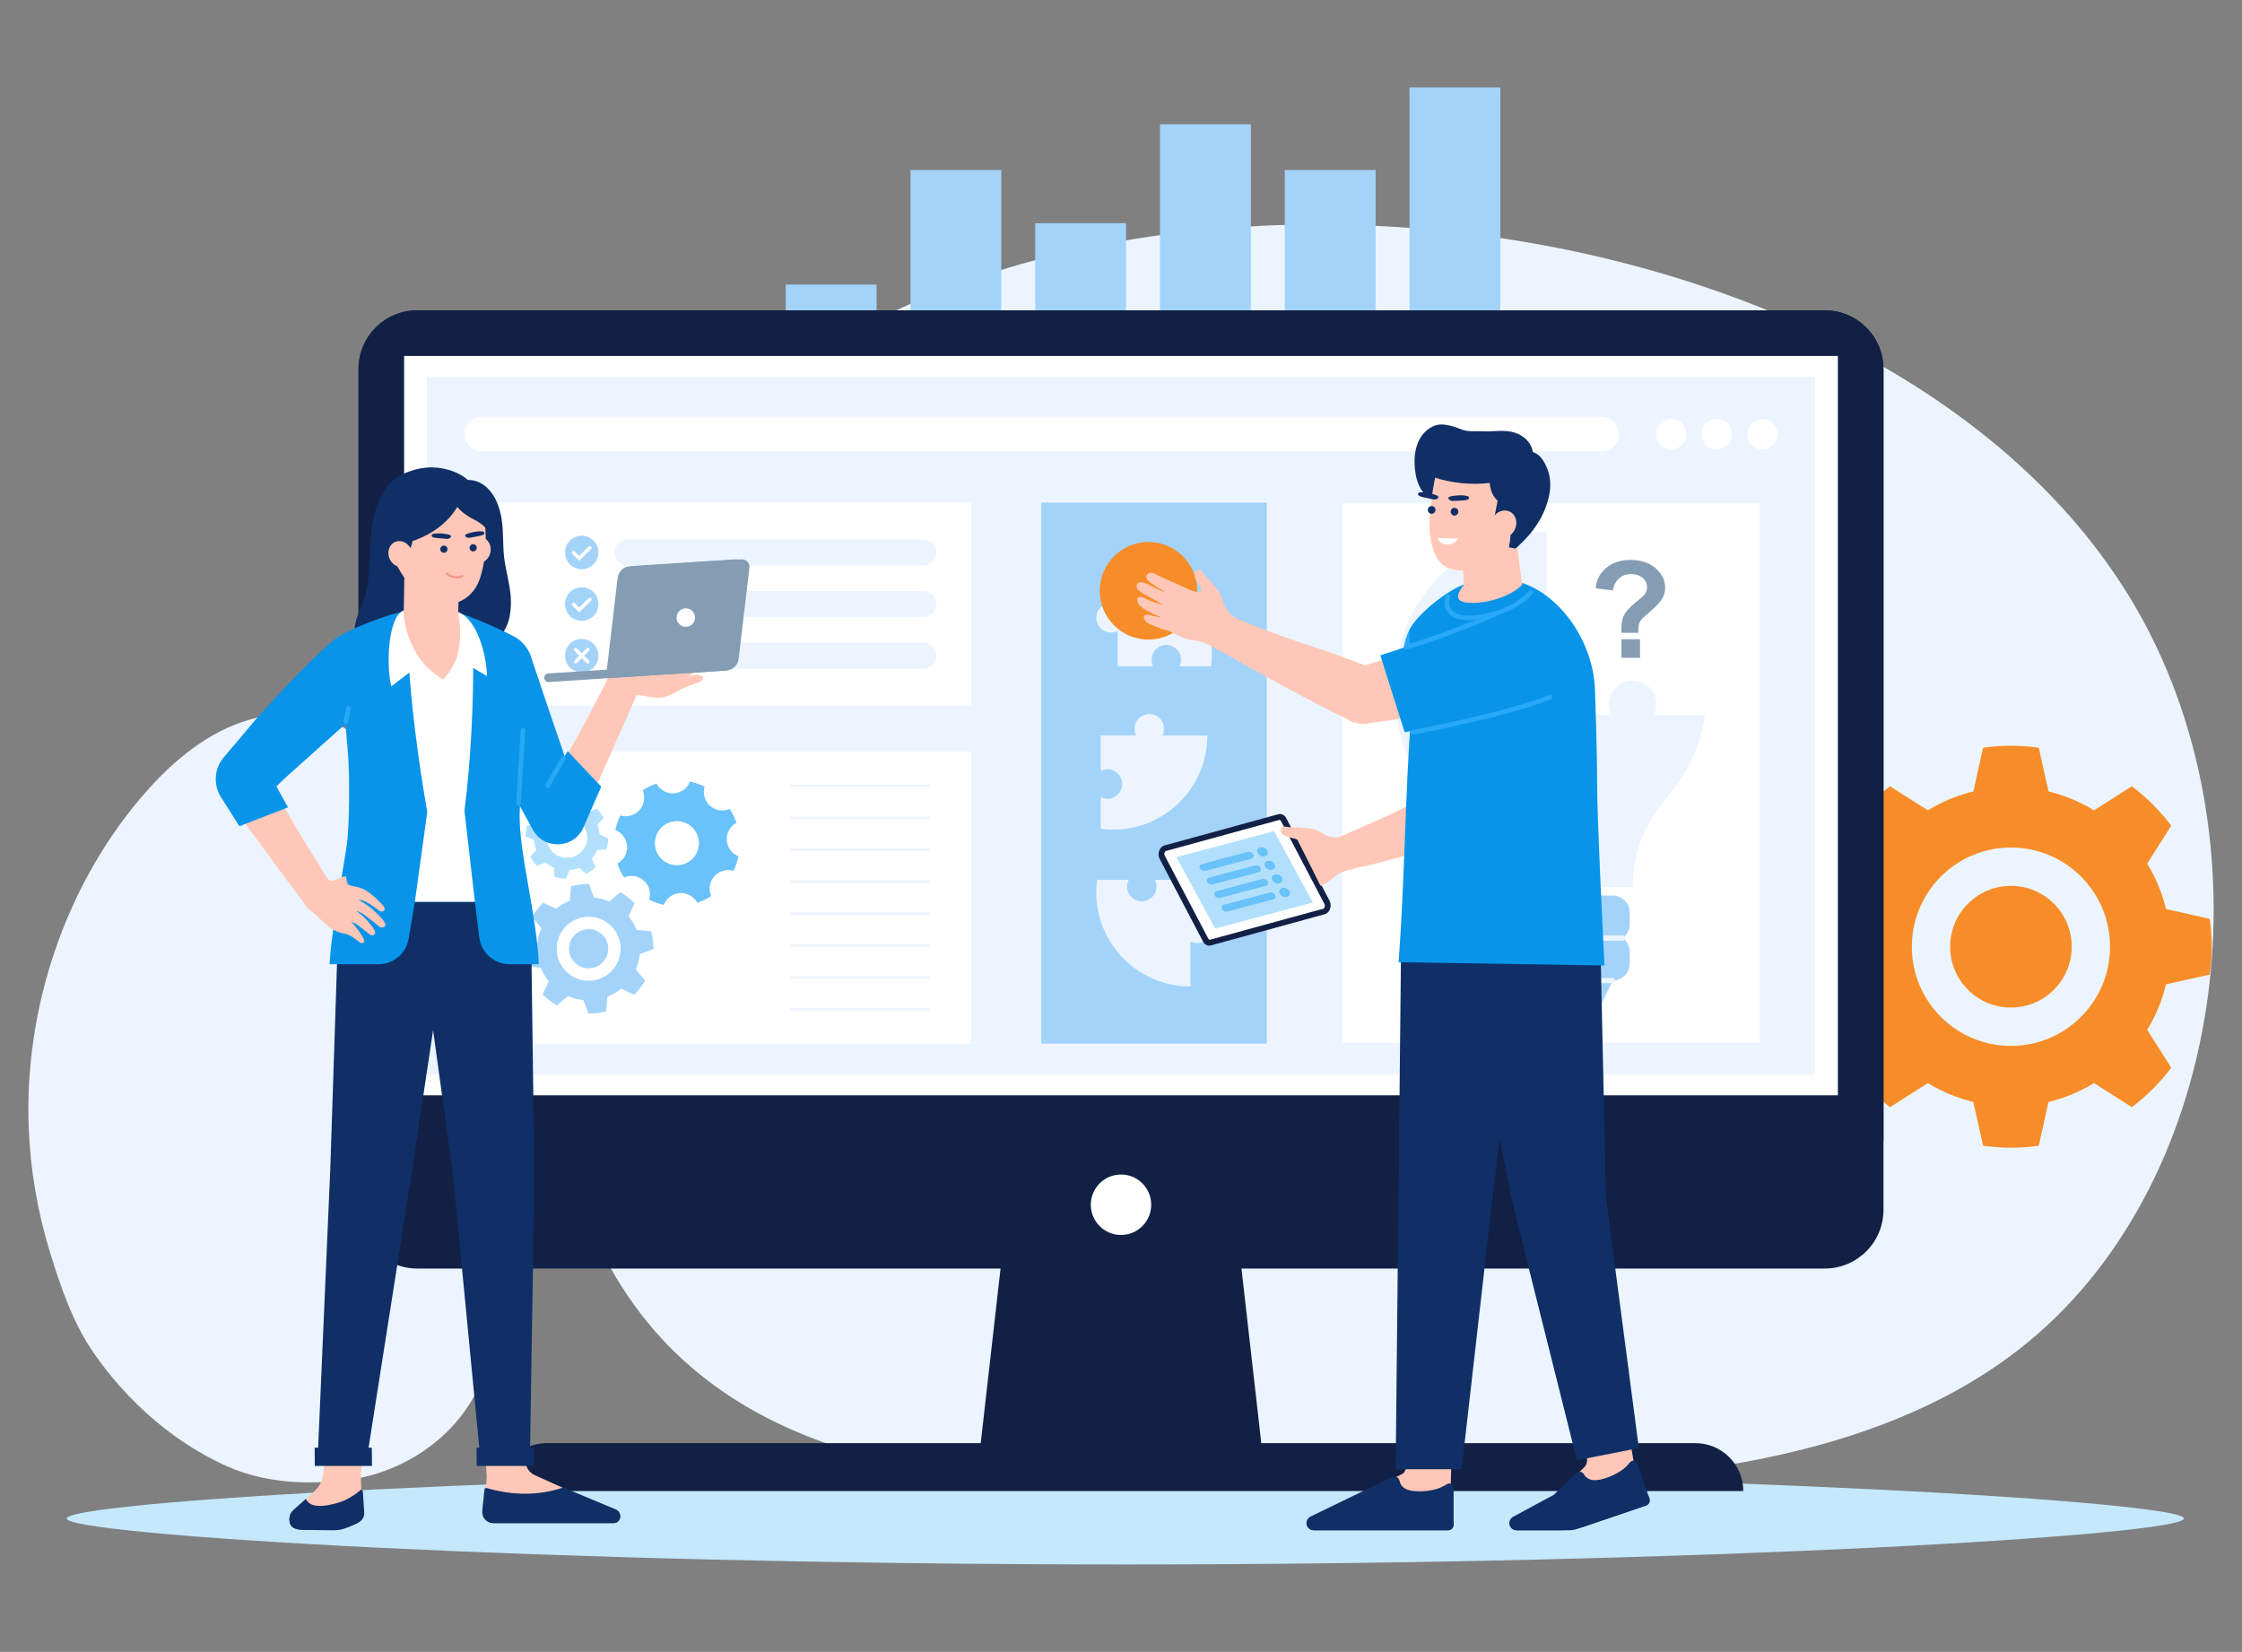 <svg xmlns="http://www.w3.org/2000/svg" width="490" height="361" viewBox="0 0 490 361" fill="none"><rect x="0" y="0" width="490" height="361" fill="#808080" stroke="none"/><g clip-path="url(#clip0_13821_11790)"><path d="M245.939 321.809C118.154 321.809 14.568 328.275 14.568 331.854C14.568 335.433 118.154 341.9 245.939 341.9C373.725 341.9 477.31 335.433 477.31 331.854C477.31 328.275 373.725 321.809 245.939 321.809Z" fill="#C5E8FD"></path><path d="M468.859 136.5C496.525 188.504 485.323 262.718 438.997 296.609C422.066 308.996 401.941 315.657 381.691 319.445C353.292 324.759 266.693 323.515 250.411 323.868C199.213 324.981 144.674 316.951 125.954 259.877C109.277 209.03 115.816 141.384 150.93 100.825C222.445 18.222 416.277 37.666 468.859 136.5Z" fill="#ECF5FF"></path><path d="M6.278 246.517C5.28 220.546 14.1 194.295 30.355 174.856C36.556 167.44 44.019 160.853 52.902 157.792C61.787 154.731 72.27 155.698 79.449 162.044C89.546 170.966 90.349 186.835 90.347 200.781C90.347 210.09 90.347 219.401 90.347 228.711C90.347 242.382 93.978 255.712 100.466 267.52C105.427 276.548 108.626 286.25 106.771 296.285C104.015 311.192 90.074 321.702 75.859 323.454C67.265 324.511 58.056 324.105 49.985 320.602C42.277 317.256 30.399 309.931 20.516 295.727C15.966 289.186 13.284 281.36 10.91 273.629C8.222 264.871 6.635 255.727 6.282 246.521L6.278 246.517Z" fill="#ECF5FF"></path><path d="M172.762 301.369C169.723 301.369 167.25 298.894 167.25 295.852C167.25 292.811 169.723 290.338 172.762 290.338C175.801 290.338 178.274 292.813 178.274 295.852C178.274 298.892 175.801 301.369 172.762 301.369ZM172.762 291.905C170.587 291.905 168.818 293.676 168.818 295.852C168.818 298.029 170.587 299.8 172.762 299.8C174.937 299.8 176.706 298.029 176.706 295.852C176.706 293.676 174.937 291.905 172.762 291.905Z" fill="#ECF5FF"></path><path d="M429.813 112.553C429.813 116.51 426.607 119.719 422.652 119.719C426.607 119.719 429.813 122.928 429.813 126.886C429.813 122.928 433.019 119.719 436.973 119.719C433.019 119.719 429.813 116.51 429.813 112.553Z" fill="#ECF5FF"></path><path d="M412.154 197.202L396.041 200.805L395.981 201.262C395.734 203.146 395.609 205.042 395.609 206.894C395.609 208.747 395.734 210.645 395.981 212.527L396.041 212.984L412.154 216.587V197.2V197.202Z" fill="#69C2F9"></path><path d="M439.498 171.988C420.236 171.988 404.619 187.618 404.619 206.897C404.619 226.175 420.236 241.805 439.498 241.805C458.761 241.805 474.378 226.175 474.378 206.897C474.378 187.618 458.761 171.988 439.498 171.988ZM439.498 228.572C427.536 228.572 417.841 218.867 417.841 206.897C417.841 194.926 427.538 185.219 439.498 185.219C451.459 185.219 461.158 194.924 461.158 206.897C461.158 218.869 451.461 228.572 439.498 228.572Z" fill="#F78D29"></path><path d="M439.499 220.195C446.837 220.195 452.786 214.241 452.786 206.896C452.786 199.552 446.837 193.598 439.499 193.598C432.16 193.598 426.211 199.552 426.211 206.896C426.211 214.241 432.16 220.195 439.499 220.195Z" fill="#F78D29"></path><path d="M445.127 163.341C443.239 163.096 441.348 162.971 439.5 162.971C437.653 162.971 435.757 163.096 433.872 163.341L433.416 163.4L429.816 179.527H449.187L445.585 163.4L445.129 163.341H445.127Z" fill="#F78D29"></path><path d="M433.414 250.393L433.87 250.452C435.758 250.698 437.649 250.823 439.499 250.823C441.348 250.823 443.24 250.698 445.125 250.452L445.581 250.393L449.183 234.245H429.812L433.412 250.393H433.414Z" fill="#F78D29"></path><path d="M412.707 172.115C411.192 173.281 409.765 174.531 408.463 175.836C407.145 177.156 405.896 178.586 404.746 180.084L404.467 180.449L413.312 194.4L427.012 180.691L413.073 171.834L412.707 172.115Z" fill="#F78D29"></path><path d="M451.971 233.088L465.924 241.96L466.29 241.678C467.807 240.511 469.234 239.258 470.534 237.955C471.846 236.644 473.097 235.214 474.253 233.71L474.535 233.344L465.67 219.377L451.971 233.088Z" fill="#F78D29"></path><path d="M483.016 201.261L482.957 200.804L466.822 197.202V216.589L482.957 212.986L483.016 212.529C483.263 210.645 483.388 208.752 483.388 206.896C483.388 205.041 483.263 203.146 483.016 201.263V201.261Z" fill="#F78D29"></path><path d="M404.467 233.347L404.746 233.713C405.896 235.212 407.147 236.64 408.463 237.958C409.761 239.259 411.19 240.511 412.707 241.681L413.073 241.962L427.012 233.106L413.312 219.396L404.467 233.347Z" fill="#F78D29"></path><path d="M474.531 180.448L474.25 180.082C473.098 178.582 471.846 177.154 470.53 175.834C469.23 174.531 467.801 173.281 466.286 172.113L465.92 171.832L451.967 180.703L465.667 194.415L474.531 180.448Z" fill="#F78D29"></path><path d="M191.579 62.196H171.725V100.178H191.579V62.196Z" fill="#A4D3FA"></path><path d="M218.845 37.162H198.99V100.178H218.845V37.162Z" fill="#A4D3FA"></path><path d="M246.11 48.787H226.256V100.178H246.11V48.787Z" fill="#A4D3FA"></path><path d="M273.378 27.152H253.523V100.18H273.378V27.152Z" fill="#A4D3FA"></path><path d="M300.643 37.162H280.789V100.178H300.643V37.162Z" fill="#A4D3FA"></path><path d="M327.911 19.1H308.057V100.178H327.911V19.1Z" fill="#A4D3FA"></path><path d="M269.745 263.287H245.002H220.259L214.115 317.385H245.002H275.889L269.745 263.287Z" fill="#112044"></path><path d="M370.543 315.391H119.458C113.68 315.391 108.996 320.078 108.996 325.861H381.005C381.005 320.078 376.321 315.391 370.543 315.391Z" fill="#112044"></path><path d="M398.814 67.818H91.188C84.103 67.818 78.359 73.567 78.359 80.658V264.391C78.359 271.482 84.103 277.23 91.188 277.23H398.814C405.899 277.23 411.643 271.482 411.643 264.391V80.658C411.643 73.567 405.899 67.818 398.814 67.818Z" fill="#112044"></path><path d="M411.643 80.658V249.345H78.359V80.658C78.359 73.568 84.104 67.818 91.188 67.818H398.816C405.901 67.818 411.645 73.568 411.645 80.658H411.643Z" fill="#112044"></path><path d="M401.68 239.372V77.79L88.322 77.79V239.372L401.68 239.372Z" fill="white"></path><path d="M245.001 269.894C248.646 269.894 251.601 266.936 251.601 263.288C251.601 259.639 248.646 256.682 245.001 256.682C241.356 256.682 238.4 259.639 238.4 263.288C238.4 266.936 241.356 269.894 245.001 269.894Z" fill="white"></path><path d="M396.715 234.818V82.345L93.289 82.345V234.818L396.715 234.818Z" fill="#ECF5FF"></path><path d="M350.022 91.108H105.307C103.226 91.108 101.539 92.796 101.539 94.88C101.539 96.963 103.226 98.651 105.307 98.651H350.022C352.104 98.651 353.791 96.963 353.791 94.88C353.791 92.796 352.104 91.108 350.022 91.108Z" fill="white"></path><path d="M365.252 98.198C367.083 98.198 368.568 96.712 368.568 94.879C368.568 93.046 367.083 91.561 365.252 91.561C363.42 91.561 361.936 93.046 361.936 94.879C361.936 96.712 363.42 98.198 365.252 98.198Z" fill="white"></path><path d="M375.201 98.198C377.032 98.198 378.517 96.712 378.517 94.879C378.517 93.046 377.032 91.561 375.201 91.561C373.369 91.561 371.885 93.046 371.885 94.879C371.885 96.712 373.369 98.198 375.201 98.198Z" fill="white"></path><path d="M385.148 98.198C386.98 98.198 388.464 96.712 388.464 94.879C388.464 93.046 386.98 91.561 385.148 91.561C383.317 91.561 381.832 93.046 381.832 94.879C381.832 96.712 383.317 98.198 385.148 98.198Z" fill="white"></path><path d="M212.273 164.237H105.365V228.091H212.273V164.237Z" fill="white"></path><path d="M160.954 179.809C160.584 178.73 160.093 177.715 159.485 176.78C158.081 177.387 156.397 177.184 155.177 176.103C153.958 175.022 153.554 173.37 153.99 171.904C152.99 171.414 151.923 171.046 150.809 170.809C150.245 172.23 148.911 173.277 147.286 173.374C145.66 173.472 144.21 172.594 143.481 171.251C142.403 171.619 141.389 172.112 140.455 172.721C141.061 174.125 140.858 175.811 139.778 177.032C138.698 178.252 137.05 178.656 135.583 178.221C135.093 179.221 134.725 180.289 134.488 181.404C135.909 181.967 136.955 183.303 137.052 184.93C137.149 186.557 136.272 188.008 134.93 188.738C135.3 189.816 135.79 190.832 136.399 191.767C137.802 191.16 139.487 191.363 140.706 192.444C141.926 193.525 142.329 195.177 141.894 196.642C142.894 197.133 143.961 197.501 145.075 197.738C145.639 196.317 146.973 195.27 148.598 195.172C150.223 195.075 151.673 195.953 152.402 197.296C153.48 196.928 154.495 196.435 155.429 195.826C154.822 194.421 155.025 192.736 156.105 191.515C157.185 190.294 158.834 189.89 160.301 190.326C160.791 189.326 161.159 188.257 161.395 187.143C159.975 186.58 158.929 185.243 158.832 183.617C158.734 181.99 159.612 180.539 160.954 179.809ZM148.232 189.085C145.578 189.245 143.297 187.221 143.139 184.566C142.978 181.91 145.001 179.627 147.653 179.469C150.308 179.308 152.588 181.332 152.747 183.987C152.908 186.644 150.885 188.926 148.232 189.085Z" fill="#69C2F9"></path><path d="M132.938 183.273V183.177L131.064 182.429C131.004 181.675 130.829 180.948 130.55 180.267L131.89 178.754L131.846 178.67C131.66 178.327 131.453 177.995 131.226 177.682C131.004 177.373 130.755 177.073 130.485 176.785L130.419 176.715L128.563 177.515C128.005 177.037 127.369 176.641 126.674 176.349L126.551 174.331L126.46 174.304C126.084 174.192 125.702 174.105 125.325 174.044C124.949 173.982 124.558 173.946 124.167 173.934H124.072L123.324 175.81C122.572 175.869 121.845 176.045 121.164 176.324L119.653 174.983L119.568 175.027C119.222 175.215 118.89 175.423 118.581 175.645C118.268 175.871 117.968 176.121 117.685 176.387L117.615 176.453L118.412 178.31C117.935 178.869 117.539 179.503 117.248 180.201L115.231 180.322L115.204 180.413C115.092 180.789 115.005 181.17 114.944 181.549C114.883 181.927 114.847 182.316 114.834 182.708V182.803L116.709 183.552C116.768 184.305 116.943 185.032 117.222 185.714L115.882 187.228L115.927 187.311C116.113 187.653 116.32 187.985 116.544 188.296C116.766 188.603 117.015 188.905 117.286 189.193L117.351 189.263L119.207 188.463C119.765 188.941 120.401 189.337 121.096 189.629L121.217 191.647L121.308 191.674C121.684 191.786 122.066 191.873 122.443 191.935C122.819 191.996 123.208 192.032 123.601 192.045H123.696L124.444 190.168C125.197 190.109 125.924 189.934 126.604 189.654L128.115 190.995L128.2 190.951C128.546 190.763 128.878 190.555 129.187 190.331C129.498 190.107 129.8 189.857 130.083 189.589L130.153 189.523L129.354 187.666C129.831 187.108 130.227 186.471 130.518 185.775L132.535 185.654L132.562 185.563C132.674 185.187 132.761 184.806 132.822 184.427C132.883 184.049 132.919 183.66 132.932 183.268L132.938 183.273ZM123.178 187.406C120.741 187.012 119.084 184.719 119.477 182.28C119.87 179.842 122.162 178.183 124.598 178.577C127.035 178.97 128.692 181.265 128.299 183.702C127.906 186.141 125.613 187.799 123.178 187.406Z" fill="#B2E0FC"></path><path d="M139.848 208.5L142.809 207.402V207.254C142.804 206.641 142.762 206.032 142.682 205.437C142.602 204.845 142.479 204.244 142.318 203.652L142.278 203.508L139.131 203.244C138.702 202.144 138.108 201.135 137.381 200.244L138.7 197.37L138.594 197.266C138.161 196.837 137.698 196.435 137.221 196.071C136.747 195.711 136.238 195.373 135.703 195.066L135.574 194.992L133.161 197.031C132.108 196.57 130.979 196.268 129.804 196.147L128.705 193.184H128.557C127.944 193.188 127.334 193.23 126.742 193.313C126.15 193.393 125.552 193.516 124.958 193.676L124.814 193.717L124.548 196.866C123.449 197.296 122.441 197.89 121.551 198.616L118.679 197.298L118.575 197.404C118.142 197.841 117.74 198.305 117.381 198.778C117.018 199.259 116.679 199.768 116.377 200.297L116.303 200.426L118.341 202.842C117.88 203.895 117.578 205.025 117.457 206.201L114.496 207.301V207.449C114.5 208.062 114.543 208.674 114.623 209.266C114.703 209.858 114.826 210.459 114.986 211.051L115.027 211.195L118.174 211.462C118.603 212.562 119.197 213.571 119.924 214.461L118.607 217.334L118.713 217.437C119.146 217.867 119.607 218.269 120.084 218.632C120.556 218.992 121.067 219.33 121.602 219.637L121.731 219.711L124.144 217.672C125.197 218.133 126.325 218.436 127.501 218.556L128.597 221.52H128.745C129.358 221.516 129.969 221.473 130.561 221.391C131.151 221.31 131.751 221.188 132.343 221.027L132.486 220.987L132.753 217.837C133.852 217.408 134.86 216.813 135.75 216.086L138.62 217.406L138.723 217.3C139.157 216.86 139.558 216.399 139.917 215.925C140.281 215.449 140.617 214.937 140.921 214.406L140.995 214.277L138.958 211.861C139.419 210.808 139.721 209.678 139.841 208.502L139.848 208.5ZM129.597 214.277C125.774 214.8 122.253 212.12 121.733 208.293C121.211 204.466 123.889 200.942 127.712 200.422C131.535 199.9 135.056 202.58 135.576 206.406C136.098 210.233 133.42 213.757 129.597 214.277Z" fill="#A4D3FA"></path><path d="M132.933 207.386C132.959 205.017 131.062 203.075 128.695 203.049C126.328 203.023 124.388 204.923 124.362 207.292C124.336 209.661 126.233 211.602 128.6 211.628C130.967 211.654 132.907 209.755 132.933 207.386Z" fill="#A4D3FA"></path><path d="M203.139 171.497H172.762V172.06H203.139V171.497Z" fill="#ECF5FF"></path><path d="M203.139 178.465H172.762V179.028H203.139V178.465Z" fill="#ECF5FF"></path><path d="M203.139 185.431H172.762V185.993H203.139V185.431Z" fill="#ECF5FF"></path><path d="M203.139 192.398H172.762V192.961H203.139V192.398Z" fill="#ECF5FF"></path><path d="M203.139 199.366H172.762V199.929H203.139V199.366Z" fill="#ECF5FF"></path><path d="M203.139 206.334H172.762V206.897H203.139V206.334Z" fill="#ECF5FF"></path><path d="M203.139 213.301H172.762V213.863H203.139V213.301Z" fill="#ECF5FF"></path><path d="M203.139 220.267H172.762V220.829H203.139V220.267Z" fill="#ECF5FF"></path><path d="M212.273 109.826H105.365V154.196H212.273V109.826Z" fill="white"></path><path d="M201.804 117.894H137.145C135.579 117.894 134.309 119.165 134.309 120.732C134.309 122.3 135.579 123.571 137.145 123.571H201.804C203.37 123.571 204.64 122.3 204.64 120.732C204.64 119.165 203.37 117.894 201.804 117.894Z" fill="#ECF5FF"></path><path d="M127.139 124.39C129.157 124.39 130.793 122.752 130.793 120.733C130.793 118.713 129.157 117.075 127.139 117.075C125.12 117.075 123.484 118.713 123.484 120.733C123.484 122.752 125.12 124.39 127.139 124.39Z" fill="#A4D3FA"></path><path d="M126.59 122.556L125.1 121.064C124.954 120.918 124.954 120.681 125.1 120.535C125.245 120.389 125.482 120.389 125.628 120.535L126.592 121.5L128.652 119.438C128.798 119.292 129.035 119.292 129.181 119.438C129.327 119.584 129.327 119.82 129.181 119.966L126.592 122.558L126.59 122.556Z" fill="white"></path><path d="M201.804 129.173H137.145C135.579 129.173 134.309 130.444 134.309 132.012C134.309 133.579 135.579 134.85 137.145 134.85H201.804C203.37 134.85 204.64 133.579 204.64 132.012C204.64 130.444 203.37 129.173 201.804 129.173Z" fill="#ECF5FF"></path><path d="M127.139 135.67C129.157 135.67 130.793 134.033 130.793 132.013C130.793 129.993 129.157 128.355 127.139 128.355C125.12 128.355 123.484 129.993 123.484 132.013C123.484 134.033 125.12 135.67 127.139 135.67Z" fill="#A4D3FA"></path><path d="M126.59 133.837L125.1 132.345C124.954 132.2 124.954 131.963 125.1 131.817C125.245 131.671 125.482 131.671 125.628 131.817L126.592 132.781L128.652 130.719C128.798 130.573 129.035 130.573 129.181 130.719C129.327 130.865 129.327 131.102 129.181 131.248L126.592 133.839L126.59 133.837Z" fill="white"></path><path d="M201.804 140.453H137.145C135.579 140.453 134.309 141.724 134.309 143.292C134.309 144.859 135.579 146.131 137.145 146.131H201.804C203.37 146.131 204.64 144.859 204.64 143.292C204.64 141.724 203.37 140.453 201.804 140.453Z" fill="#ECF5FF"></path><path d="M127.139 146.949C129.157 146.949 130.793 145.312 130.793 143.292C130.793 141.272 129.157 139.635 127.139 139.635C125.12 139.635 123.484 141.272 123.484 143.292C123.484 145.312 125.12 146.949 127.139 146.949Z" fill="#A4D3FA"></path><path d="M127.665 143.291L128.732 142.223C128.878 142.077 128.878 141.84 128.732 141.694C128.587 141.548 128.35 141.548 128.204 141.694L127.137 142.763L126.069 141.694C125.924 141.548 125.687 141.548 125.541 141.694C125.395 141.84 125.395 142.077 125.541 142.223L126.608 143.291L125.541 144.36C125.395 144.506 125.395 144.743 125.541 144.888C125.687 145.034 125.924 145.034 126.069 144.888L127.137 143.82L128.204 144.888C128.35 145.034 128.587 145.034 128.732 144.888C128.878 144.743 128.878 144.506 128.732 144.36L127.665 143.291Z" fill="white"></path><path d="M276.863 109.826H227.584V228.089H276.863V109.826Z" fill="#A4D3FA"></path><path d="M244.282 122.327V132.161C243.84 131.933 243.339 131.804 242.808 131.804C241.033 131.804 239.594 133.244 239.594 135.021C239.594 136.798 241.033 138.238 242.808 138.238C243.339 138.238 243.84 138.109 244.282 137.881V145.642H252.036C251.808 145.2 251.679 144.698 251.679 144.167C251.679 142.391 253.118 140.95 254.893 140.95C256.669 140.95 258.108 142.391 258.108 144.167C258.108 144.698 257.979 145.2 257.751 145.642H264.675C264.793 144.751 264.854 143.839 264.854 142.915C264.854 131.546 255.646 122.329 244.284 122.329L244.282 122.327Z" fill="#ECF5FF"></path><path d="M263.869 160.72H254.044C254.272 160.278 254.401 159.777 254.401 159.246C254.401 157.469 252.962 156.028 251.186 156.028C249.411 156.028 247.972 157.469 247.972 159.246C247.972 159.777 248.1 160.278 248.329 160.72H240.574V168.481C241.016 168.252 241.517 168.123 242.047 168.123C243.823 168.123 245.262 169.564 245.262 171.341C245.262 173.118 243.823 174.558 242.047 174.558C241.517 174.558 241.016 174.429 240.574 174.201V181.13C241.464 181.249 242.375 181.31 243.299 181.31C254.659 181.31 263.867 172.094 263.867 160.722L263.869 160.72Z" fill="#ECF5FF"></path><path d="M260.165 215.59V205.756C260.606 205.984 261.107 206.114 261.638 206.114C263.413 206.114 264.852 204.673 264.852 202.896C264.852 201.119 263.413 199.679 261.638 199.679C261.107 199.679 260.606 199.808 260.165 200.036V192.275H252.41C252.639 192.717 252.767 193.219 252.767 193.75C252.767 195.527 251.328 196.967 249.553 196.967C247.777 196.967 246.338 195.527 246.338 193.75C246.338 193.219 246.467 192.717 246.695 192.275H239.771C239.653 193.166 239.592 194.078 239.592 195.002C239.592 206.372 248.8 215.588 260.163 215.588L260.165 215.59Z" fill="#ECF5FF"></path><path d="M384.636 110.006H293.402V227.913H384.636V110.006Z" fill="white"></path><path d="M356.183 201.98V199.444C356.183 197.379 354.511 195.706 352.451 195.706H325.59C323.527 195.706 321.857 197.379 321.857 199.444V201.98C321.857 203.226 322.468 204.326 323.405 205.005C322.468 205.684 321.857 206.784 321.857 208.03V210.566C321.857 212.622 323.519 214.291 325.571 214.301L329.132 221.77H348.874L352.436 214.301H352.453C354.515 214.301 356.185 212.628 356.185 210.566V208.03C356.185 206.784 355.574 205.684 354.638 205.005C355.574 204.326 356.185 203.226 356.185 201.98H356.183Z" fill="#A4D3FA"></path><path d="M352.433 214.873H332.424C332.109 214.873 331.854 214.617 331.854 214.302C331.854 213.986 332.109 213.73 332.424 213.73H352.433C352.748 213.73 353.003 213.986 353.003 214.302C353.003 214.617 352.748 214.873 352.433 214.873Z" fill="#ECF5FF"></path><path d="M354.637 205.576H327.66C327.346 205.576 327.09 205.32 327.09 205.005C327.09 204.69 327.346 204.434 327.66 204.434H354.637C354.952 204.434 355.208 204.69 355.208 205.005C355.208 205.32 354.952 205.576 354.637 205.576Z" fill="#ECF5FF"></path><path d="M335.674 131.414C336.53 131.414 337.337 131.624 338.05 131.992V116.148C337.783 116.148 337.517 116.151 337.251 116.157C319.047 116.586 304.474 131.92 304.916 150.139C304.946 151.347 305.039 152.54 305.195 153.711H316.35C315.982 154.424 315.773 155.232 315.773 156.089C315.773 158.953 318.092 161.274 320.953 161.274C323.815 161.274 326.134 158.953 326.134 156.089C326.134 155.232 325.924 154.424 325.557 153.711H338.052V141.206C337.339 141.574 336.532 141.783 335.676 141.783C332.814 141.783 330.496 139.463 330.496 136.599C330.496 133.735 332.814 131.414 335.676 131.414H335.674Z" fill="#ECF5FF"></path><path d="M340.424 168.231C339.568 168.231 338.76 168.44 338.048 168.808V156.303H325.553C325.921 157.016 326.13 157.824 326.13 158.68C326.13 161.544 323.811 163.865 320.95 163.865C318.088 163.865 315.77 161.544 315.77 158.68C315.77 157.824 315.979 157.016 316.346 156.303H305.191C305.995 162.395 308.453 167.964 312.094 172.546C317.68 179.573 320.882 184.886 320.882 193.866H338.046V178.022C338.758 178.39 339.566 178.6 340.422 178.6C343.283 178.6 345.602 176.279 345.602 173.415C345.602 170.551 343.283 168.231 340.422 168.231H340.424Z" fill="#ECF5FF"></path><path d="M361.424 156.303C361.792 155.59 362.001 154.782 362.001 153.926C362.001 151.062 359.683 148.741 356.821 148.741C353.959 148.741 351.641 151.062 351.641 153.926C351.641 154.782 351.85 155.59 352.218 156.303H339.723V168.809C340.435 168.441 341.242 168.231 342.098 168.231C344.96 168.231 347.278 170.552 347.278 173.416C347.278 176.28 344.96 178.6 342.098 178.6C341.242 178.6 340.435 178.391 339.723 178.023V193.866H356.886C356.886 185.01 359.864 179.698 365.446 172.83C369.215 168.193 371.757 162.52 372.579 156.303H361.424Z" fill="#ECF5FF"></path><path d="M358.06 138.302H354.38C354.372 137.773 354.365 137.449 354.365 137.335C354.365 136.142 354.562 135.161 354.957 134.388C355.352 133.618 356.141 132.753 357.324 131.789C358.508 130.826 359.214 130.196 359.444 129.898C359.799 129.426 359.979 128.906 359.979 128.339C359.979 127.55 359.664 126.873 359.034 126.31C358.404 125.748 357.555 125.466 356.487 125.466C355.42 125.466 354.598 125.76 353.905 126.346C353.211 126.934 352.736 127.829 352.476 129.033L348.754 128.571C348.86 126.85 349.593 125.386 350.954 124.182C352.315 122.979 354.101 122.378 356.314 122.378C358.641 122.378 360.492 122.987 361.868 124.206C363.244 125.424 363.931 126.841 363.931 128.457C363.931 129.352 363.677 130.2 363.174 131C362.669 131.799 361.589 132.887 359.937 134.264C359.081 134.976 358.55 135.548 358.343 135.981C358.136 136.415 358.043 137.189 358.062 138.306L358.06 138.302ZM354.38 143.759V139.702H358.436V143.759H354.38Z" fill="#849DB3"></path><path d="M84.386 106.657C83.366 108.157 82.569 109.811 82.036 111.548C80.314 117.151 81.244 122.272 80.305 128.06C79.849 130.883 78.069 133.997 77.6 136.54C77.251 138.437 78.492 141.003 80.25 142.128C81.937 143.209 84.082 143.49 86.048 143.448C87.766 143.41 89.474 143.161 91.192 143.148C93.43 143.129 95.653 143.512 97.892 143.554C102.017 143.634 106.088 142.376 108.673 139.78C111.008 137.434 111.771 134.697 111.657 130.892C111.581 128.299 110.406 124.072 110.154 121.625C109.877 118.917 110.049 116.043 109.643 113.504C109.237 110.964 108.349 108.388 106.479 106.623C105.209 105.426 103.748 104.868 102.227 104.883C99.98 102.89 96.288 101.889 93.086 102.2C89.882 102.511 86.198 103.998 84.386 106.659V106.657Z" fill="#102F66"></path><path d="M106.382 322.849L105.695 311.507H114.581L114.872 319.295C114.872 320.613 115.637 321.81 116.831 322.362L125.021 326.06C126.987 326.972 126.338 329.92 124.172 329.92H105.695L106.382 322.847V322.849Z" fill="#FFC7B7"></path><path d="M105.4 330.191C105.379 330.54 105.421 330.847 105.522 331.156C105.829 332.139 106.752 332.859 107.839 332.859H134.15C134.928 332.859 135.564 332.182 135.564 331.321C135.564 331.259 135.564 331.198 135.543 331.156C135.503 330.623 135.194 330.151 134.702 329.925L123.124 325.085C117.637 326.889 112.169 326.851 106.338 325.203C106.127 325.144 105.911 325.284 105.888 325.504L105.398 330.193L105.4 330.191Z" fill="#102F66"></path><path d="M105.521 331.156C105.828 332.14 106.752 332.859 107.838 332.859H134.149C134.927 332.859 135.563 332.182 135.563 331.321C135.563 331.26 135.563 331.199 135.542 331.156H105.521Z" fill="#102F66"></path><path d="M115.821 318.405H104.945L98.981 256.557L90.713 196.525L103.971 196.197L116.073 203.535L116.8 257.026L115.821 318.405Z" fill="#102F66"></path><path d="M116.683 320.37H104.188L104.154 316.383H116.647L116.683 320.37Z" fill="#102F66"></path><path d="M70.662 321.895L71.526 311.86H79.729L78.841 322.477L79.226 331.856L64.414 330.056L69.026 325.574C70.023 324.605 70.497 323.262 70.662 321.897V321.895Z" fill="#FFC7B7"></path><path d="M63.307 332.584C63.408 333.179 63.717 334.205 65.847 334.306C67.16 334.367 70.582 334.329 72.917 334.329C74.701 334.329 79.598 332.4 79.598 330.657L79.577 330.207L79.311 326.044C79.311 325.674 78.983 325.511 78.983 325.511C77.808 326.52 75.908 327.804 74.084 328.356C71.072 329.278 67.754 329.693 66.868 327.571C66.868 327.571 65.125 329.075 64.14 329.97C63.529 330.526 63.265 331.148 63.265 331.723C63.224 332.051 63.265 332.36 63.305 332.584H63.307Z" fill="#102F66"></path><path d="M63.307 332.584C63.408 333.178 63.717 334.204 65.847 334.306C67.16 334.367 70.582 334.428 72.917 334.428C74.701 334.428 75.827 333.895 77.281 333.259C78.08 332.91 79.598 332.398 79.598 330.655L79.577 330.204C79.065 331.004 78.123 331.332 77.548 331.579C76.03 332.256 74.864 332.81 72.999 332.81C70.539 332.81 66.955 332.749 65.602 332.687C64.228 332.626 63.573 332.195 63.267 331.723C63.227 332.051 63.267 332.36 63.307 332.584Z" fill="#102F66"></path><path d="M98.95 196.525L89.997 256.231L80.235 318.405L69.447 318.376L72.184 255.48L73.9 203.235L87.283 196.36L98.95 196.525Z" fill="#102F66"></path><path d="M68.803 320.37H81.298L81.265 316.383H68.769L68.803 320.37Z" fill="#102F66"></path><path d="M94.826 225.271C95.064 225.271 95.278 225.102 95.322 224.859L98.425 208.328C98.476 208.053 98.294 207.788 98.019 207.738C97.736 207.685 97.48 207.869 97.43 208.142L94.327 224.672C94.276 224.947 94.458 225.212 94.733 225.263C94.764 225.269 94.796 225.271 94.826 225.271Z" fill="#102F66"></path><path d="M77.882 152.762C81.741 152.762 84.869 149.631 84.869 145.768C84.869 141.906 81.741 138.775 77.882 138.775C74.023 138.775 70.894 141.906 70.894 145.768C70.894 149.631 74.023 152.762 77.882 152.762Z" fill="#FFC7B7"></path><path d="M52.996 175.719C55.725 175.719 57.938 173.505 57.938 170.774C57.938 168.042 55.725 165.828 52.996 165.828C50.267 165.828 48.055 168.042 48.055 170.774C48.055 173.505 50.267 175.719 52.996 175.719Z" fill="#FFC7B7"></path><path d="M82.833 150.704L82.642 150.856C73.485 158.15 64.756 165.966 56.496 174.264L49.494 167.284L49.568 167.19C56.815 157.995 64.587 149.223 72.842 140.923L72.931 140.832L82.833 150.702V150.704Z" fill="#FFC7B7"></path><path d="M52.996 175.677C55.725 175.677 57.938 173.463 57.938 170.732C57.938 168 55.725 165.786 52.996 165.786C50.267 165.786 48.055 168 48.055 170.732C48.055 173.463 50.267 175.677 52.996 175.677Z" fill="#FFC7B7"></path><path d="M70.06 199.766C72.043 199.766 73.65 198.157 73.65 196.172C73.65 194.187 72.043 192.578 70.06 192.578C68.076 192.578 66.469 194.187 66.469 196.172C66.469 198.157 68.076 199.766 70.06 199.766Z" fill="#FFC7B7"></path><path d="M57.085 167.952C58.569 170.133 60.923 174.408 63.669 179.068C66.89 184.532 70.588 190.562 73.032 194.154L67.088 198.192C61.879 191.317 54.949 181.849 48.91 173.509L57.085 167.952Z" fill="#FFC7B7"></path><path d="M53.716 159.831C57.635 154.911 68.32 143.74 72.146 140.565C73.511 139.197 75.284 138.346 77.146 138.177C77.385 138.156 77.624 138.146 77.861 138.146C79.833 138.146 81.699 138.926 83.115 140.341C86.184 143.404 86.19 148.396 83.115 151.478C79.9 154.268 63.134 169.276 63.134 169.276L53.598 159.977L53.712 159.833L53.716 159.831Z" fill="#0894E9"></path><path d="M108.601 152.654C112.46 152.654 115.588 149.523 115.588 145.661C115.588 141.799 112.46 138.668 108.601 138.668C104.742 138.668 101.613 141.799 101.613 145.661C101.613 149.523 104.742 152.654 108.601 152.654Z" fill="#FFC7B7"></path><path d="M121.928 183.284C124.657 183.284 126.869 181.069 126.869 178.338C126.869 175.607 124.657 173.393 121.928 173.393C119.199 173.393 116.986 175.607 116.986 178.338C116.986 181.069 119.199 183.284 121.928 183.284Z" fill="#FFC7B7"></path><path d="M115.07 143.019L115.135 143.253C118.285 154.534 122.078 165.624 126.5 176.469L117.35 180.207L117.293 180.104C111.652 169.842 106.605 159.264 102.178 148.423L102.129 148.305L115.068 143.019H115.07Z" fill="#FFC7B7"></path><path d="M105.642 138.722C107.331 138.035 109.218 137.957 110.958 138.505C113.205 139.211 115.001 140.867 115.893 143.057C117.191 147.044 122.214 161.863 124.429 168.226L124.493 168.406L112.224 173.578L112.135 173.417C109.13 167.888 103.011 153.686 101.578 148.926C100.849 147.135 100.762 145.17 101.327 143.389C102.011 141.235 103.542 139.579 105.64 138.725L105.642 138.722Z" fill="#0894E9"></path><path d="M72.044 210.515C72.247 206.084 73.475 198.765 74.557 192.307C75.058 189.324 75.521 186.568 75.821 184.451C76.362 180.628 76.472 169.295 76.017 164.241C75.411 157.259 73.9 139.353 73.9 139.353L73.889 139.235L73.986 139.169C76.611 137.38 84.681 134.308 87.811 133.727L100.638 134.078C102.819 134.666 109.829 137.703 111.546 138.727C111.546 138.727 114.276 145.141 115.287 147.491C116.977 151.459 117.457 155.495 116.715 159.486C116.208 162.099 114.764 169.134 114.401 170.896C113.357 175.922 113.304 179.4 114.179 185.781C114.447 187.746 114.893 190.306 115.38 193.102C116.415 199.065 117.588 205.826 117.738 210.517L117.747 210.727H111.379C108.01 210.727 105.169 208.216 104.753 204.87L103.785 197.087H90.668L89.309 205.155C88.768 208.372 85.985 210.727 82.726 210.727H72.029L72.04 210.515H72.044Z" fill="#0894E9"></path><path d="M70.145 199.739C72.109 199.69 73.661 198.056 73.611 196.091C73.562 194.125 71.93 192.572 69.966 192.621C68.002 192.671 66.45 194.304 66.499 196.27C66.549 198.235 68.181 199.789 70.145 199.739Z" fill="#FFC7B7"></path><path d="M67.832 198.953C69.322 200.002 70.404 201.462 71.848 202.553C72.847 203.304 74.025 203.818 75.255 204.042C76.506 204.271 77.374 204.954 78.364 205.743C78.539 205.885 78.723 206.029 78.943 206.086C79.16 206.143 79.427 206.086 79.545 205.895C79.691 205.663 79.568 205.36 79.439 205.119C78.704 203.74 77.768 202.469 76.666 201.358C76.88 201.574 77.455 201.692 77.734 201.866C78.078 202.079 78.4 202.327 78.717 202.581C79.412 203.139 80.105 203.695 80.839 204.207C81.295 204.527 82.039 204.478 81.986 203.746C81.963 203.439 81.794 203.167 81.621 202.913C80.615 201.436 79.346 200.137 77.894 199.099C79.201 199.391 80.219 200.372 81.268 201.206C81.8 201.629 82.346 202.033 82.87 202.469C83.168 202.716 83.698 202.792 84.009 202.524C84.381 202.202 84.174 201.696 83.931 201.36C83.193 200.341 82.236 199.469 81.295 198.64C80.361 197.817 79.34 197.227 78.29 196.571C79.253 196.696 80.143 197.125 80.955 197.639C81.361 197.895 81.749 198.177 82.136 198.462C82.474 198.712 82.783 199.061 83.201 199.171C83.542 199.26 83.973 199.116 84.064 198.775C84.146 198.471 83.933 198.175 83.728 197.935C82.76 196.808 81.659 195.793 80.456 194.919C79.964 194.562 79.391 194.261 78.81 194.071C78.397 193.938 77.977 193.834 77.556 193.728C77.144 193.622 76.128 193.536 75.927 193.072C75.878 192.958 75.612 191.528 75.612 191.528C75.612 191.528 75.016 191.564 74.756 191.664C73.619 192.099 72.581 192.878 71.319 192.186C71.011 192.721 68.299 198.295 67.832 198.953Z" fill="#FFC7B7"></path><path d="M136.077 153.439C138.06 153.439 139.668 151.83 139.668 149.845C139.668 147.86 138.06 146.251 136.077 146.251C134.094 146.251 132.486 147.86 132.486 149.845C132.486 151.83 134.094 153.439 136.077 153.439Z" fill="#FFC7B7"></path><path d="M136.57 152.375C137.811 151.969 138.957 151.808 140.417 152.02C142.402 152.307 143.86 152.849 145.813 152.13C146.895 151.73 147.878 151.104 148.917 150.602C150.162 150.002 151.485 149.579 152.773 149.075C153.497 148.792 154.165 147.914 153.045 147.59C152.151 147.332 151.071 147.614 150.213 147.95C151.272 147.303 152.388 146.575 153.392 145.737C153.753 145.437 153.939 144.984 153.457 144.686C153.278 144.576 153.066 144.561 152.861 144.561C151.069 144.576 149.344 145.655 147.787 146.683C148.155 146.247 148.522 145.811 148.89 145.373C149.055 145.177 149.22 144.908 149.11 144.642C148.772 143.825 147.654 144.843 147.303 145.101C146.652 145.579 146.172 145.959 145.523 146.374C144.805 146.833 144.192 147.25 143.306 147.095C141.687 146.814 140.84 146.173 139.206 145.978C137.87 145.82 136.304 145.972 135.025 146.412L136.568 152.375H136.57Z" fill="#FFC7B7"></path><path d="M135.311 146.319C135.847 146.139 136.925 145.228 138.24 145.052C139.009 144.948 139.831 145.109 140.461 145.101C141.368 145.09 143.251 144.868 143.251 144.868C143.612 144.826 144.01 144.879 144.181 145.2C144.443 145.697 143.9 146.232 143.359 146.383L140.493 147.127L139.979 147.523L135.313 146.315L135.311 146.319Z" fill="#FFC7B7"></path><path d="M89.301 144.254H103.396C103.514 152.15 102.979 166.005 101.508 177.195L103.791 197.087H90.675L93.384 177.426C91.427 166.485 89.721 152.905 89.301 144.254Z" fill="white"></path><path d="M48.906 165.502L53.602 159.975L61.735 160.093L63.136 169.273L60.399 171.843L62.95 176.442L52.313 180.558L48.295 174.213C46.57 171.488 46.818 167.958 48.906 165.5V165.502Z" fill="#0894E9"></path><path d="M75.595 158.185C75.834 158.185 76.045 158.016 76.092 157.773L76.633 154.909C76.684 154.634 76.502 154.369 76.229 154.319C75.925 154.266 75.69 154.448 75.637 154.723L75.096 157.587C75.046 157.862 75.227 158.126 75.5 158.177C75.534 158.183 75.566 158.185 75.595 158.185Z" fill="#28A8F6"></path><path d="M88.168 138.203L100.084 138.408L100.143 134.052L100.439 115.7L88.544 115.495L88.415 123.43L88.168 138.203Z" fill="#FFC7B7"></path><path d="M87.812 133.726L94.037 132.647L100.639 134.077C102.368 143.334 96.864 148.508 96.864 148.508C96.864 148.508 86.939 142.839 87.812 133.726Z" fill="#FFC7B7"></path><path d="M100.145 133.771C104.535 135.414 106.437 143.96 106.42 147.748L102.132 145.223L96.865 148.506C100.976 144.546 100.917 138.426 100.145 133.769V133.771Z" fill="white"></path><path d="M88.249 133.382C88.044 136.388 90.099 144.874 96.864 148.508L89.915 146.634L85.521 149.999C84.392 145.562 84.728 134.736 88.249 133.382Z" fill="white"></path><path d="M88.416 123.43C90.155 128.458 95.069 132.798 100.144 134.052L100.44 115.7L88.545 115.495L88.416 123.432V123.43Z" fill="#FFC7B7"></path><path d="M121.91 183.291C124.639 183.291 126.852 181.077 126.852 178.346C126.852 175.615 124.639 173.4 121.91 173.4C119.181 173.4 116.969 175.615 116.969 178.346C116.969 181.077 119.181 183.291 121.91 183.291Z" fill="#FFC7B7"></path><path d="M136.093 153.451C138.076 153.451 139.684 151.842 139.684 149.858C139.684 147.873 138.076 146.264 136.093 146.264C134.11 146.264 132.502 147.873 132.502 149.858C132.502 151.842 134.11 153.451 136.093 153.451Z" fill="#FFC7B7"></path><path d="M117.486 176.142C118.659 173.779 121.229 169.631 123.943 164.952C127.124 159.465 130.945 152.146 132.879 148.254L139.308 151.461C135.874 159.374 130.641 171.196 126.333 180.552L117.488 176.142H117.486Z" fill="#FFC7B7"></path><path d="M131.401 171.922L124.071 164.165L120.427 170.12L117.762 168.967L112.223 173.578L116.437 181.301C118.897 185.811 125.462 185.521 127.516 180.812L131.399 171.922H131.401Z" fill="#0894E9"></path><path d="M132.408 148.151L157.407 146.535C158.783 146.446 159.899 145.386 160.061 144.016L162.418 124.079C162.538 123.055 161.704 122.173 160.674 122.239L137.681 123.726C136.289 123.817 135.158 124.889 134.993 126.277L132.408 148.151Z" fill="#849DB3"></path><path d="M119.926 149.053L158.672 146.545C159.18 146.512 159.565 146.073 159.532 145.565L159.53 145.527C159.497 145.019 159.059 144.633 158.551 144.666L119.804 147.174C119.297 147.207 118.912 147.645 118.944 148.154L118.947 148.192C118.98 148.7 119.418 149.085 119.926 149.053Z" fill="#849DB3"></path><path d="M133.775 148.145L158.774 146.529C160.15 146.44 161.266 145.38 161.429 144.01L163.785 124.073C163.906 123.049 163.071 122.167 162.041 122.233L139.049 123.72C137.656 123.811 136.525 124.883 136.36 126.271L133.775 148.145Z" fill="#849DB3"></path><path d="M150.017 136.981C151.129 136.909 151.973 135.949 151.901 134.835C151.829 133.722 150.869 132.878 149.756 132.95C148.644 133.022 147.801 133.983 147.872 135.096C147.944 136.209 148.904 137.053 150.017 136.981Z" fill="white"></path><path d="M119.692 172.176C119.605 172.176 119.518 172.155 119.438 172.108C119.197 171.969 119.115 171.66 119.252 171.417L122.691 165.452C122.83 165.208 123.145 165.126 123.382 165.268C123.623 165.407 123.705 165.716 123.568 165.959L120.129 171.924C120.034 172.087 119.865 172.178 119.692 172.178V172.176Z" fill="#28A8F6"></path><path d="M113.315 176.085C113.315 176.085 113.294 176.085 113.283 176.085C113.004 176.068 112.793 175.826 112.81 175.547L113.813 159.497C113.828 159.219 114.103 159.014 114.348 159.023C114.627 159.04 114.839 159.281 114.819 159.56L113.82 175.611C113.803 175.879 113.579 176.085 113.315 176.085Z" fill="#28A8F6"></path><path d="M107.158 120.828C107.535 119.283 106.726 117.757 105.352 117.422C103.978 117.086 102.558 118.067 102.181 119.612C101.804 121.158 102.612 122.683 103.987 123.019C105.361 123.355 106.781 122.374 107.158 120.828Z" fill="#FFC7B7"></path><path d="M92.779 104.588C99.095 103.406 103.856 105.84 105.319 110.957C106.593 115.416 106.378 121.993 104.903 126.388C103.651 130.115 100.602 132.159 97.472 131.928C94.312 131.695 91.135 129.732 89.108 127.219C87.086 124.713 85.422 121.366 84.628 117.576C83.541 111.649 85.684 105.921 92.782 104.59L92.779 104.588Z" fill="#FFC7B7"></path><path d="M99.941 110.78C97.308 115.182 92.689 117.891 87.207 119.049L85.349 121.396C84.859 120.187 84.487 118.924 84.219 117.65C83.2 112.098 84.897 105.659 92.711 104.189C93.235 104.075 93.763 104.003 94.254 103.954C100.032 103.385 104.324 105.955 105.713 110.854C106.125 112.32 106.404 114.116 106.516 115.88C105.967 115.008 104.686 114.033 103.471 113.471C102.295 112.927 100.672 111.732 99.941 110.782V110.78Z" fill="#102F66"></path><path d="M86.496 117.309C87.47 118.403 88.109 119.799 88.43 121.229C89.717 120.322 90.4 118.629 90.104 117.081C89.191 116.774 88.364 116.647 87.413 116.798C87.297 116.817 87.177 116.84 87.082 116.905C86.984 116.971 86.915 117.094 86.942 117.208C86.902 117.252 86.538 117.267 86.496 117.309Z" fill="#102F66"></path><path d="M88.567 123.753C89.878 123.222 90.457 121.595 89.86 120.12C89.263 118.646 87.717 117.881 86.406 118.413C85.094 118.944 84.515 120.571 85.112 122.045C85.709 123.52 87.256 124.285 88.567 123.753Z" fill="#FFC7B7"></path><path d="M88.9 121.426C88.9 121.426 88.921 121.426 88.933 121.424C89.071 121.401 89.164 121.272 89.143 121.134C89.103 120.887 89.018 120.648 88.889 120.426C88.46 119.677 87.591 119.25 86.833 119.423C86.7 119.453 86.571 119.499 86.45 119.563C86.209 119.688 86.004 119.882 85.861 120.121C85.789 120.242 85.827 120.396 85.947 120.468C86.061 120.54 86.218 120.502 86.294 120.381C86.389 120.219 86.52 120.094 86.683 120.011C86.765 119.969 86.852 119.937 86.941 119.916C87.503 119.793 88.128 120.115 88.45 120.68C88.547 120.849 88.614 121.031 88.642 121.217C88.663 121.344 88.775 121.433 88.9 121.431V121.426Z" fill="#FFC7B7"></path><path d="M103.199 118.956C103.62 118.839 104.055 119.085 104.174 119.506C104.29 119.927 104.045 120.362 103.624 120.481C103.204 120.597 102.768 120.352 102.65 119.931C102.534 119.51 102.779 119.074 103.199 118.956Z" fill="#102F66"></path><path d="M96.801 119.262C97.222 119.146 97.657 119.391 97.775 119.812C97.892 120.233 97.646 120.669 97.226 120.787C96.805 120.904 96.37 120.658 96.251 120.237C96.135 119.816 96.38 119.381 96.801 119.262Z" fill="#102F66"></path><path d="M94.343 116.953C94.374 116.786 94.583 116.684 94.778 116.648C95.689 116.481 96.606 116.557 97.506 116.724C97.823 116.784 98.681 116.87 98.561 117.298C98.483 117.575 97.99 117.793 97.675 117.771C96.974 117.727 96.274 117.666 95.579 117.587C95.184 117.543 94.235 117.501 94.343 116.953Z" fill="#102F66"></path><path d="M105.846 116.402C105.797 116.239 105.58 116.157 105.383 116.14C104.462 116.059 103.555 116.222 102.676 116.476C102.365 116.565 101.52 116.732 101.68 117.147C101.784 117.415 102.295 117.585 102.606 117.534C103.299 117.424 103.99 117.297 104.677 117.151C105.066 117.068 106.007 116.937 105.848 116.4L105.846 116.402Z" fill="#102F66"></path><path d="M101.115 124.569C101.153 124.569 101.189 124.559 101.225 124.54C101.69 124.299 101.986 123.983 102.104 123.607C102.21 123.264 102.161 122.898 101.958 122.515C101.846 122.304 101.677 122.042 101.489 121.748C101.259 121.39 100.999 120.984 100.781 120.571C100.713 120.451 100.557 120.404 100.439 120.468C100.316 120.533 100.27 120.686 100.333 120.811C100.565 121.242 100.83 121.657 101.062 122.023C101.242 122.304 101.402 122.554 101.51 122.757C101.648 123.015 101.684 123.252 101.62 123.459C101.544 123.7 101.326 123.918 100.99 124.096C100.868 124.159 100.819 124.311 100.883 124.436C100.929 124.525 101.02 124.574 101.113 124.571L101.115 124.569Z" fill="#FFC7B7"></path><path d="M100.022 126.406C100.457 126.393 100.861 126.3 101.15 126.114C101.267 126.038 101.303 125.881 101.227 125.763C101.153 125.644 100.994 125.613 100.876 125.687C100.176 126.135 98.513 125.862 97.866 125.189C97.767 125.09 97.604 125.088 97.509 125.183C97.409 125.28 97.405 125.439 97.5 125.541C98.048 126.105 99.109 126.429 100.018 126.404L100.022 126.406Z" fill="#EF9B8F"></path><path d="M251.004 139.781C256.889 139.781 261.66 135.006 261.66 129.115C261.66 123.225 256.889 118.45 251.004 118.45C245.119 118.45 240.348 123.225 240.348 129.115C240.348 135.006 245.119 139.781 251.004 139.781Z" fill="#F78D29"></path><path d="M243.051 129.115C243.051 124.726 246.621 121.153 251.006 121.153C255.392 121.153 258.961 124.726 258.961 129.115C258.961 133.504 255.392 137.077 251.006 137.077C246.621 137.077 243.051 133.504 243.051 129.115ZM243.626 129.115C243.626 133.187 246.938 136.502 251.006 136.502C255.075 136.502 258.386 133.187 258.386 129.115C258.386 125.043 255.075 121.729 251.006 121.729C246.938 121.729 243.626 125.043 243.626 129.115Z" fill="#F78D29"></path><path d="M289.53 199.795L264.65 206.617C263.98 206.801 263.295 206.467 262.934 205.779L253.455 187.711C252.863 186.581 253.4 185.069 254.503 184.766L279.384 177.945C280.053 177.76 280.738 178.095 281.1 178.782L290.579 196.851C291.171 197.98 290.634 199.493 289.53 199.795Z" fill="#112044"></path><path d="M289.333 198.552C289.583 198.188 289.629 197.862 289.466 197.558L279.987 179.487C279.869 179.258 279.689 179.163 279.579 179.189L254.699 186.01C254.45 186.374 254.403 186.7 254.566 187.004L264.047 205.077C264.172 205.319 264.356 205.397 264.447 205.374L289.333 198.552Z" fill="white"></path><path d="M265.58 202.924L286.923 197.244L278.452 181.636L257.109 187.317L265.58 202.924Z" fill="#B2E0FC"></path><path d="M262.654 188.838L272.657 186.177C273.105 186.059 273.65 186.295 273.872 186.706C274.096 187.118 273.912 187.548 273.464 187.666L263.461 190.327C263.013 190.446 262.468 190.209 262.246 189.798C262.022 189.386 262.206 188.956 262.654 188.838Z" fill="#69C2F9"></path><path d="M274.877 186.438C275.164 186.969 275.866 187.273 276.443 187.119C277.02 186.964 277.254 186.41 276.967 185.881C276.679 185.35 275.978 185.046 275.401 185.2C274.824 185.355 274.589 185.909 274.877 186.438Z" fill="#69C2F9"></path><path d="M264.26 191.797L274.264 189.136C274.712 189.018 275.257 189.254 275.479 189.665C275.703 190.077 275.519 190.507 275.071 190.625L265.068 193.286C264.62 193.405 264.074 193.168 263.852 192.757C263.63 192.347 263.812 191.915 264.26 191.797Z" fill="#69C2F9"></path><path d="M276.482 189.397C276.77 189.928 277.471 190.232 278.048 190.078C278.625 189.923 278.86 189.369 278.572 188.84C278.285 188.309 277.583 188.005 277.006 188.159C276.429 188.314 276.195 188.868 276.482 189.397Z" fill="#69C2F9"></path><path d="M265.867 194.759L275.87 192.098C276.318 191.979 276.863 192.216 277.085 192.627C277.309 193.039 277.125 193.469 276.677 193.587L266.674 196.248C266.226 196.367 265.681 196.13 265.459 195.719C265.235 195.307 265.419 194.877 265.867 194.759Z" fill="#69C2F9"></path><path d="M278.091 192.358C278.379 192.889 279.081 193.193 279.658 193.039C280.235 192.884 280.469 192.33 280.182 191.801C279.894 191.27 279.193 190.966 278.616 191.12C278.039 191.275 277.804 191.829 278.091 192.358Z" fill="#69C2F9"></path><path d="M267.472 197.718L277.475 195.057C277.923 194.938 278.469 195.175 278.691 195.586C278.915 195.998 278.731 196.428 278.283 196.546L268.28 199.207C267.831 199.326 267.286 199.089 267.064 198.678C266.84 198.266 267.024 197.836 267.472 197.718Z" fill="#69C2F9"></path><path d="M279.697 195.32C279.984 195.851 280.686 196.155 281.263 196.001C281.84 195.846 282.075 195.292 281.787 194.763C281.5 194.232 280.798 193.928 280.221 194.082C279.644 194.237 279.41 194.791 279.697 195.32Z" fill="#69C2F9"></path><path d="M296.043 189.729L292.908 182.86C296.36 181.234 302.489 178.769 307.043 176.424C312.126 173.805 316.497 171.413 318.862 169.98L323.782 180.76C315.817 184.335 303.702 188.402 296.043 189.727V189.729Z" fill="#FFC7B7"></path><path d="M321.201 181.354C324.472 181.354 327.123 178.7 327.123 175.427C327.123 172.154 324.472 169.5 321.201 169.5C317.931 169.5 315.279 172.154 315.279 175.427C315.279 178.7 317.931 181.354 321.201 181.354Z" fill="#FFC7B7"></path><path d="M294.355 190.126C296.438 190.126 298.127 188.435 298.127 186.35C298.127 184.265 296.438 182.574 294.355 182.574C292.271 182.574 290.582 184.265 290.582 186.35C290.582 188.435 292.271 190.126 294.355 190.126Z" fill="#FFC7B7"></path><path d="M294.357 190.131C296.44 190.131 298.129 188.44 298.129 186.355C298.129 184.27 296.44 182.579 294.357 182.579C292.273 182.579 290.584 184.27 290.584 186.355C290.584 188.44 292.273 190.131 294.357 190.131Z" fill="#FFC7B7"></path><path d="M279.913 181.429C279.896 182.046 280.403 182.524 280.91 182.71C281.31 182.875 281.984 183.028 282.39 183.148C282.637 183.214 283.136 183.299 283.48 183.476C283.66 183.569 283.757 183.681 283.797 183.804C283.81 183.859 283.803 183.906 283.782 183.939L283.789 183.967L288.616 193.615C288.722 193.564 288.827 193.511 288.935 193.46L289.354 193.228C289.537 193.13 289.823 192.955 289.84 192.965C290.007 192.857 290.453 192.544 290.453 192.544L291.061 192.096L291.463 191.779C291.926 191.404 292.372 191.091 292.896 190.808C293.137 190.7 293.388 190.573 293.644 190.476C293.885 190.368 294.158 190.281 294.432 190.194L294.847 190.078C295.043 190.038 295.474 189.932 295.474 189.932L295.572 189.562L293.644 182.903L293.447 182.871C292.501 183.098 291.099 183.098 290.076 182.668C289.677 182.503 289.339 182.281 288.973 182.065C288.324 181.689 287.644 181.291 286.841 181.152C286.109 181.012 285.37 180.961 284.495 180.896L283.429 180.826C283.015 180.796 282.707 180.788 282.368 180.783L281.779 180.76C281.707 180.76 281.582 180.728 281.447 180.712C281.071 180.659 280.572 180.572 280.246 180.771C280.035 180.946 279.908 181.177 279.915 181.424L279.913 181.429Z" fill="#FFC7B7"></path><path d="M307.364 143.345C308.119 147.749 312.181 150.757 316.562 150.254C316.719 150.237 316.875 150.213 317.031 150.186C321.588 149.403 324.648 145.071 323.866 140.511C323.084 135.95 318.756 132.887 314.199 133.67C309.643 134.453 306.582 138.785 307.364 143.345Z" fill="#FFC7B7"></path><path d="M324.274 180.482C327.084 178.748 327.957 175.063 326.224 172.251C324.492 169.438 320.809 168.565 318 170.299C315.19 172.033 314.317 175.718 316.049 178.53C317.782 181.342 321.464 182.216 324.274 180.482Z" fill="#FFC7B7"></path><path d="M323.868 140.511C326.059 152.828 326.566 161.735 327.027 174.237L327.034 174.404L315.251 176.428C313.215 164.085 311.146 155.445 307.416 143.504L307.365 143.345L323.868 140.511Z" fill="#FFC7B7"></path><path d="M307.146 146.314C305.668 139.837 308.484 134.517 314.01 133.396C318.02 132.582 322.291 135.749 324.189 138.752C324.753 139.645 325.476 142.171 325.74 143.173C326.664 146.668 327.774 162.014 328.45 168.449L313.44 171.547C311.495 163.363 308.68 153.051 307.146 146.314Z" fill="#28A8F6"></path><path d="M307.604 311.461L307.332 319.51C307.292 320.711 307.344 321.777 306.237 322.242L300.27 325.174C297.155 326.481 298.089 329.915 301.467 329.915H317.056V325.159L317.396 311.461H307.604Z" fill="#FFC7B7"></path><path d="M315.462 324.787C315.705 324.65 316.265 324.328 316.447 324.254C317.071 324.002 317.694 324.611 317.694 325.28V333.212C317.694 333.881 317.153 334.422 316.485 334.422H287.124C286.249 334.422 285.539 333.713 285.539 332.836C285.539 332.732 285.56 332.605 285.581 332.501C285.685 332.021 286.019 331.605 286.499 331.395L303.986 322.913C304.954 322.433 305.7 322.805 305.886 323.668C306.192 325.087 307.424 325.953 310.335 325.917C312.448 325.889 314.291 325.451 315.462 324.785V324.787Z" fill="#102F66"></path><path d="M317.694 332.501V333.21C317.694 333.878 317.151 334.42 316.485 334.42H287.124C286.249 334.42 285.539 333.711 285.539 332.833C285.539 332.73 285.56 332.603 285.581 332.499H317.694V332.501Z" fill="#102F66"></path><path d="M345.629 310.145L346.8 317.855C346.912 319.044 347.003 319.998 346.105 320.793L341.396 325.489C338.866 327.729 340.852 330.68 344.052 329.595L358.815 324.579L357 319.149L354.903 306.997L345.629 310.147V310.145Z" fill="#FFC7B7"></path><path d="M329.923 332.507C330.043 332.021 330.367 331.596 330.853 331.395L339.592 326.68L344.183 322.147C344.952 321.377 345.78 321.499 346.224 322.267C346.427 322.612 346.689 322.874 347.013 323.077C347.539 323.422 348.247 323.564 349.177 323.441C349.743 323.38 350.43 323.219 351.178 322.955C353.161 322.246 354.757 321.235 355.667 320.243C355.849 320.021 356.274 319.534 356.416 319.414C356.942 318.967 357.709 319.352 357.933 319.981L359.451 324.433L360.482 327.49C360.704 328.137 360.362 328.825 359.734 329.028L346.499 333.527C344.739 334.126 342.893 334.43 341.034 334.43H331.483C330.593 334.43 329.885 333.722 329.885 332.831C329.885 332.729 329.906 332.609 329.925 332.507H329.923Z" fill="#102F66"></path><path d="M329.923 332.508H342.64C343.232 332.508 343.819 332.411 344.38 332.22L360.254 326.822L360.476 327.491C360.698 328.138 360.356 328.825 359.728 329.028L344.682 334.143C344.122 334.334 343.534 334.431 342.942 334.431H331.479C330.589 334.431 329.881 333.722 329.881 332.832C329.881 332.73 329.902 332.61 329.921 332.508H329.923Z" fill="#102F66"></path><path d="M319.446 321.093L326.095 262.68L333.338 201.914L319.913 195.452L306.245 203.736L305.632 262.68L305.027 321.093H319.446Z" fill="#102F66"></path><path d="M358.175 316.448L350.987 261.701L349.702 202.78L333.339 195.575L318.58 203.302L330.621 263.175L344.652 319.147L358.175 316.448Z" fill="#102F66"></path><path d="M349.062 171.603C349.055 163.814 348.624 151.785 348.624 151.785C348.624 140.764 341.36 130.319 332.674 127.392L320.009 127.734C316.427 128.896 309.516 134.342 307.994 137.767L308.345 157.143C307.098 173.507 306.986 193.551 305.652 210.287L350.664 211.004C350.279 203.144 349.07 179.121 349.064 171.603H349.062Z" fill="#0894E9"></path><path d="M266.621 142.199L269.821 134.983C274.181 136.921 280.805 139.299 287.426 141.494C293.061 143.362 297.945 145.198 300.592 146.372L295.57 157.697C285.131 152.635 276.083 147.601 266.684 142.232L266.623 142.199H266.621Z" fill="#FFC7B7"></path><path d="M297.952 158.174C301.371 158.174 304.143 155.401 304.143 151.979C304.143 148.557 301.371 145.783 297.952 145.783C294.533 145.783 291.762 148.557 291.762 151.979C291.762 155.401 294.533 158.174 297.952 158.174Z" fill="#FFC7B7"></path><path d="M268.094 142.482C270.272 142.482 272.038 140.715 272.038 138.535C272.038 136.355 270.272 134.588 268.094 134.588C265.916 134.588 264.15 136.355 264.15 138.535C264.15 140.715 265.916 142.482 268.094 142.482Z" fill="#FFC7B7"></path><path d="M332.221 132.542C327.77 133.716 325.05 138.165 325.963 142.624C325.995 142.782 326.033 142.941 326.075 143.1C327.29 147.713 332.014 150.467 336.624 149.251C341.233 148.035 343.985 143.307 342.77 138.694C341.555 134.08 336.831 131.326 332.221 132.542Z" fill="#FFC7B7"></path><path d="M300.479 157.612C303.578 156.204 304.95 152.548 303.543 149.446C302.136 146.344 298.482 144.971 295.383 146.38C292.284 147.788 290.912 151.444 292.319 154.546C293.727 157.648 297.38 159.021 300.479 157.612Z" fill="#FFC7B7"></path><path d="M336.624 149.249C325.849 152.549 310.306 156.936 299.673 157.936L299.502 157.957L296.359 146.027C308.231 142.474 320.377 138.171 332.061 132.604L332.219 132.538L336.622 149.249H336.624Z" fill="#FFC7B7"></path><path d="M332.678 127.814C330.015 130.477 324.843 131.924 321.227 131.744C320.642 131.715 318.864 131.628 318.695 130.566C318.509 129.403 320.01 127.734 320.01 127.734L318.67 110.606L330.127 108.176L331.064 115.435L332.678 127.814Z" fill="#FFC7B7"></path><path d="M331.064 115.435C329.267 121.06 325.279 125.582 320.01 127.734L318.67 110.606L330.127 108.176L331.064 115.435Z" fill="#FFC7B7"></path><path d="M268.094 142.482C270.272 142.482 272.038 140.715 272.038 138.535C272.038 136.355 270.272 134.588 268.094 134.588C265.916 134.588 264.15 136.355 264.15 138.535C264.15 140.715 265.916 142.482 268.094 142.482Z" fill="#FFC7B7"></path><path d="M270.015 135.084C268.652 134.281 267.57 132.749 267.322 131.601C267.162 130.862 266.954 130.109 266.492 129.437C266.063 128.811 265.593 128.254 265.023 127.592L264.323 126.778C264.059 126.465 263.837 126.23 263.617 125.995L263.211 125.557C263.152 125.49 263.085 125.394 263.011 125.291C262.78 124.967 262.495 124.567 262.131 124.479C261.842 124.436 261.609 124.521 261.423 124.701C260.977 125.122 260.994 125.809 261.21 126.302C261.381 126.706 261.743 127.294 261.937 127.658C262.064 127.895 262.358 128.301 262.47 128.669C262.533 128.872 262.529 129.02 262.457 129.124C262.423 129.179 262.372 129.223 262.305 129.259C261.886 129.487 261.578 129.369 260.903 129.204C260.31 129.058 259.718 128.783 259.268 128.559C258.327 128.087 257.359 127.673 256.389 127.254C255.191 126.738 253.954 126.207 252.788 125.572C252.517 125.428 252.316 125.32 252.107 125.251L251.913 125.191C251.828 125.17 251.744 125.158 251.655 125.151C251.228 125.124 250.695 125.348 250.558 125.82C250.459 126.141 250.511 126.653 251.334 127.243L251.708 127.508C252.678 128.189 253.684 128.808 254.762 129.443C253.893 129.162 253.045 128.753 252.223 128.356L251.56 128.03C251.19 127.844 250.82 127.658 250.431 127.512C250.201 127.425 249.983 127.345 249.761 127.29C249.518 127.23 249.317 127.211 249.146 127.235C249.007 127.256 248.886 127.3 248.787 127.37C248.516 127.573 248.368 127.916 248.406 128.244C248.487 128.937 249.334 129.422 249.791 129.684C250.659 130.183 251.536 130.666 252.416 131.148C253.012 131.476 253.608 131.804 254.199 132.136C254.123 132.121 254.041 132.102 253.956 132.081C253.775 132.036 253.041 131.821 252.851 131.772L252.371 131.668C251.786 131.524 251.194 131.228 250.621 130.943C250.391 130.826 250.163 130.714 249.941 130.613C249.824 130.56 249.681 130.503 249.535 130.467C248.926 130.317 248.69 130.617 248.601 130.81C248.529 130.972 248.512 131.178 248.556 131.389C248.774 132.195 249.406 132.677 249.998 133.052C251.192 133.807 252.462 134.42 253.787 134.881C253.136 134.858 252.483 134.723 251.896 134.577C251.896 134.577 251.164 134.386 251.154 134.384C250.881 134.317 250.68 134.285 250.475 134.331C250.209 134.395 250.089 134.543 250.038 134.655C249.947 134.848 249.972 135.095 250.11 135.37C250.22 135.582 250.355 135.761 250.49 135.882C250.771 136.134 251.101 136.29 251.471 136.455C252.253 136.811 253.045 137.16 253.857 137.441C254.136 137.536 254.411 137.606 254.686 137.674C255.129 137.786 255.55 137.891 255.956 138.103C256.742 138.518 257.682 138.994 258.676 139.374C258.845 139.44 260.174 139.85 260.183 139.852C260.381 139.901 262.167 140.176 262.167 140.176C263.495 140.464 266.016 141.883 266.016 141.883L270.015 135.08V135.084Z" fill="#FFC7B7"></path><path d="M332.612 132.195C337.399 130.979 342.372 134.291 343.718 139.596C344.762 143.708 343.143 147.59 340.214 149.792C339.343 150.445 338.35 150.871 337.342 151.224C333.829 152.459 330.462 153.853 326.888 154.953C321.888 156.493 312.14 159.012 307.004 160.042L301.67 143.211C309.938 140.702 322.038 135.865 330.08 133.073L332.614 132.193L332.612 132.195Z" fill="#0894E9"></path><path d="M334.667 154.354C336.336 153.823 337.807 153.303 338.985 152.808C339.24 152.7 339.363 152.402 339.253 152.146C339.145 151.888 338.845 151.784 338.591 151.877C332.257 154.547 317.289 157.961 308.683 159.533C308.415 159.583 308.227 159.846 308.275 160.121C308.326 160.396 308.588 160.577 308.863 160.529C315.922 159.239 327.255 156.711 334.665 154.356L334.667 154.354Z" fill="#28A8F6"></path><path d="M309.896 141.185C315.103 139.531 323.541 136.318 327.277 134.507C327.529 134.384 327.634 134.082 327.512 133.83C327.389 133.578 327.079 133.477 326.836 133.595C322.564 135.666 311.565 139.772 307.209 140.925C306.924 140.963 306.778 141.274 306.85 141.542C306.922 141.813 307.197 141.974 307.467 141.902C308.144 141.724 308.968 141.479 309.894 141.185H309.896Z" fill="#28A8F6"></path><path d="M321.014 110.875C320.008 109.997 318.761 109.42 317.376 109.137C314.631 108.572 312.481 109.847 310.679 107.08C309.784 105.708 309.385 104.026 309.229 102.351C309.026 100.18 309.229 97.881 310.266 95.965C311.306 94.05 313.31 92.61 315.36 92.779C317.104 92.923 317.991 93.321 319.591 93.909C320.944 94.406 322.501 94.173 323.939 94.254C326.297 94.385 328.707 93.832 331.019 94.537C332.946 95.123 334.724 96.695 335.007 98.808C336.837 99.315 337.922 101.481 338.484 103.396C339.046 105.312 338.862 107.421 338.306 109.367C337.463 112.32 336.294 114.285 334.449 116.618C333.57 117.731 331.526 119.63 331.526 119.63L331.106 119.863C331.106 119.863 321.933 111.677 321.014 110.875Z" fill="#102F66"></path><path d="M335.361 109.873C334.218 115.677 330.538 121.128 324.312 123.698C320.964 125.081 316.168 125.272 314.264 122.245C312.565 119.548 312.275 116.091 312.489 112.885C312.715 109.494 313.212 106.122 314.027 102.827C315.184 98.162 320.448 95.218 326.859 96.496C334.064 97.932 336.547 103.859 335.361 109.873Z" fill="#FFC7B7"></path><path d="M335.962 110C335.203 113.851 333.447 117.098 331.107 119.863L329.771 119.605C330.122 117.957 330.308 116.204 329.902 115.444L326.39 114.133L327.318 109.428C326.392 108.688 325.641 107.055 325.597 105.5L325.551 105.532C321.78 106.046 317.006 105.598 313.096 104.208C313.197 103.692 313.32 103.18 313.436 102.687C314.719 97.536 320.529 94.619 326.956 95.889C333.855 97.272 337.384 102.795 335.964 110.002L335.962 110Z" fill="#102F66"></path><path d="M331.025 115.816C331.806 114.319 331.36 112.542 330.029 111.846C328.697 111.149 326.985 111.798 326.204 113.294C325.422 114.79 325.868 116.567 327.2 117.264C328.531 117.96 330.244 117.312 331.025 115.816Z" fill="#FFC7B7"></path><path d="M327.103 114.769C327.103 114.769 327.084 114.765 327.073 114.763C326.938 114.727 326.86 114.59 326.895 114.454C326.963 114.196 327.077 113.955 327.231 113.737C327.76 112.997 328.698 112.631 329.491 112.895C329.626 112.938 329.757 113.001 329.88 113.079C330.121 113.238 330.315 113.462 330.44 113.724C330.499 113.851 330.444 114.002 330.319 114.061C330.193 114.12 330.042 114.067 329.983 113.94C329.897 113.758 329.768 113.61 329.603 113.5C329.52 113.445 329.432 113.405 329.339 113.373C328.747 113.181 328.049 113.462 327.646 114.029C327.525 114.196 327.439 114.382 327.386 114.581C327.354 114.708 327.229 114.784 327.105 114.767L327.103 114.769Z" fill="#FFC7B7"></path><path d="M313.186 110.645C312.748 110.488 312.264 110.717 312.108 111.155C311.951 111.593 312.18 112.077 312.617 112.234C313.055 112.39 313.539 112.162 313.695 111.724C313.852 111.286 313.623 110.802 313.186 110.645Z" fill="#102F66"></path><path d="M318.174 111.038C317.734 110.881 317.253 111.11 317.096 111.547C316.94 111.985 317.168 112.47 317.606 112.626C318.045 112.783 318.527 112.554 318.683 112.116C318.84 111.679 318.612 111.194 318.174 111.038Z" fill="#102F66"></path><path d="M321.055 108.724C321.025 108.546 320.807 108.43 320.6 108.383C319.637 108.174 318.658 108.222 317.694 108.368C317.354 108.419 316.437 108.48 316.551 108.942C316.625 109.24 317.14 109.487 317.476 109.479C318.225 109.458 318.971 109.418 319.717 109.358C320.137 109.324 321.152 109.314 321.057 108.726L321.055 108.724Z" fill="#102F66"></path><path d="M309.929 107.848C309.986 107.677 310.219 107.597 310.43 107.584C311.415 107.527 312.374 107.728 313.304 108.024C313.632 108.128 314.528 108.333 314.344 108.768C314.226 109.052 313.676 109.215 313.347 109.153C312.611 109.014 311.88 108.857 311.153 108.684C310.741 108.584 309.743 108.415 309.929 107.848Z" fill="#102F66"></path><path d="M314.168 116.284C314.134 116.28 314.103 116.267 314.071 116.248C313.6 115.958 313.312 115.605 313.219 115.201C313.133 114.833 313.213 114.45 313.456 114.065C313.591 113.847 313.79 113.581 314.014 113.281C314.285 112.919 314.591 112.508 314.857 112.088C314.931 111.971 315.086 111.933 315.206 112.009C315.322 112.083 315.36 112.24 315.284 112.358C315.009 112.798 314.697 113.215 314.418 113.585C314.204 113.871 314.014 114.127 313.883 114.334C313.716 114.603 313.657 114.854 313.712 115.085C313.773 115.351 313.991 115.603 314.339 115.819C314.456 115.893 314.496 116.047 314.422 116.166C314.367 116.255 314.268 116.297 314.168 116.284Z" fill="#FFC7B7"></path><path d="M314.203 117.587L318.652 117.682C317.703 119.476 314.74 119.438 314.203 117.587Z" fill="white"></path><path d="M320.387 135.541C320.603 135.552 320.827 135.556 321.066 135.554C325.24 135.52 331.413 133.604 334.632 130.124L334.983 129.743C335.173 129.538 335.161 129.219 334.956 129.028C334.751 128.84 334.431 128.848 334.243 129.058L333.892 129.439C330.864 132.709 325.02 134.511 321.059 134.543C319.356 134.555 317.215 134.183 316.786 132.317C316.665 131.782 316.714 131.175 316.931 130.515C317.018 130.249 316.874 129.963 316.61 129.876C316.333 129.79 316.059 129.936 315.972 130.198C315.697 131.038 315.638 131.827 315.801 132.542C316.101 133.847 317.147 135.382 320.391 135.543L320.387 135.541Z" fill="#28A8F6"></path></g><defs><clipPath id="clip0_13821_11790"><rect width="477.6" height="322.8" fill="white" transform="translate(6.201 19.1)"></rect></clipPath></defs></svg>